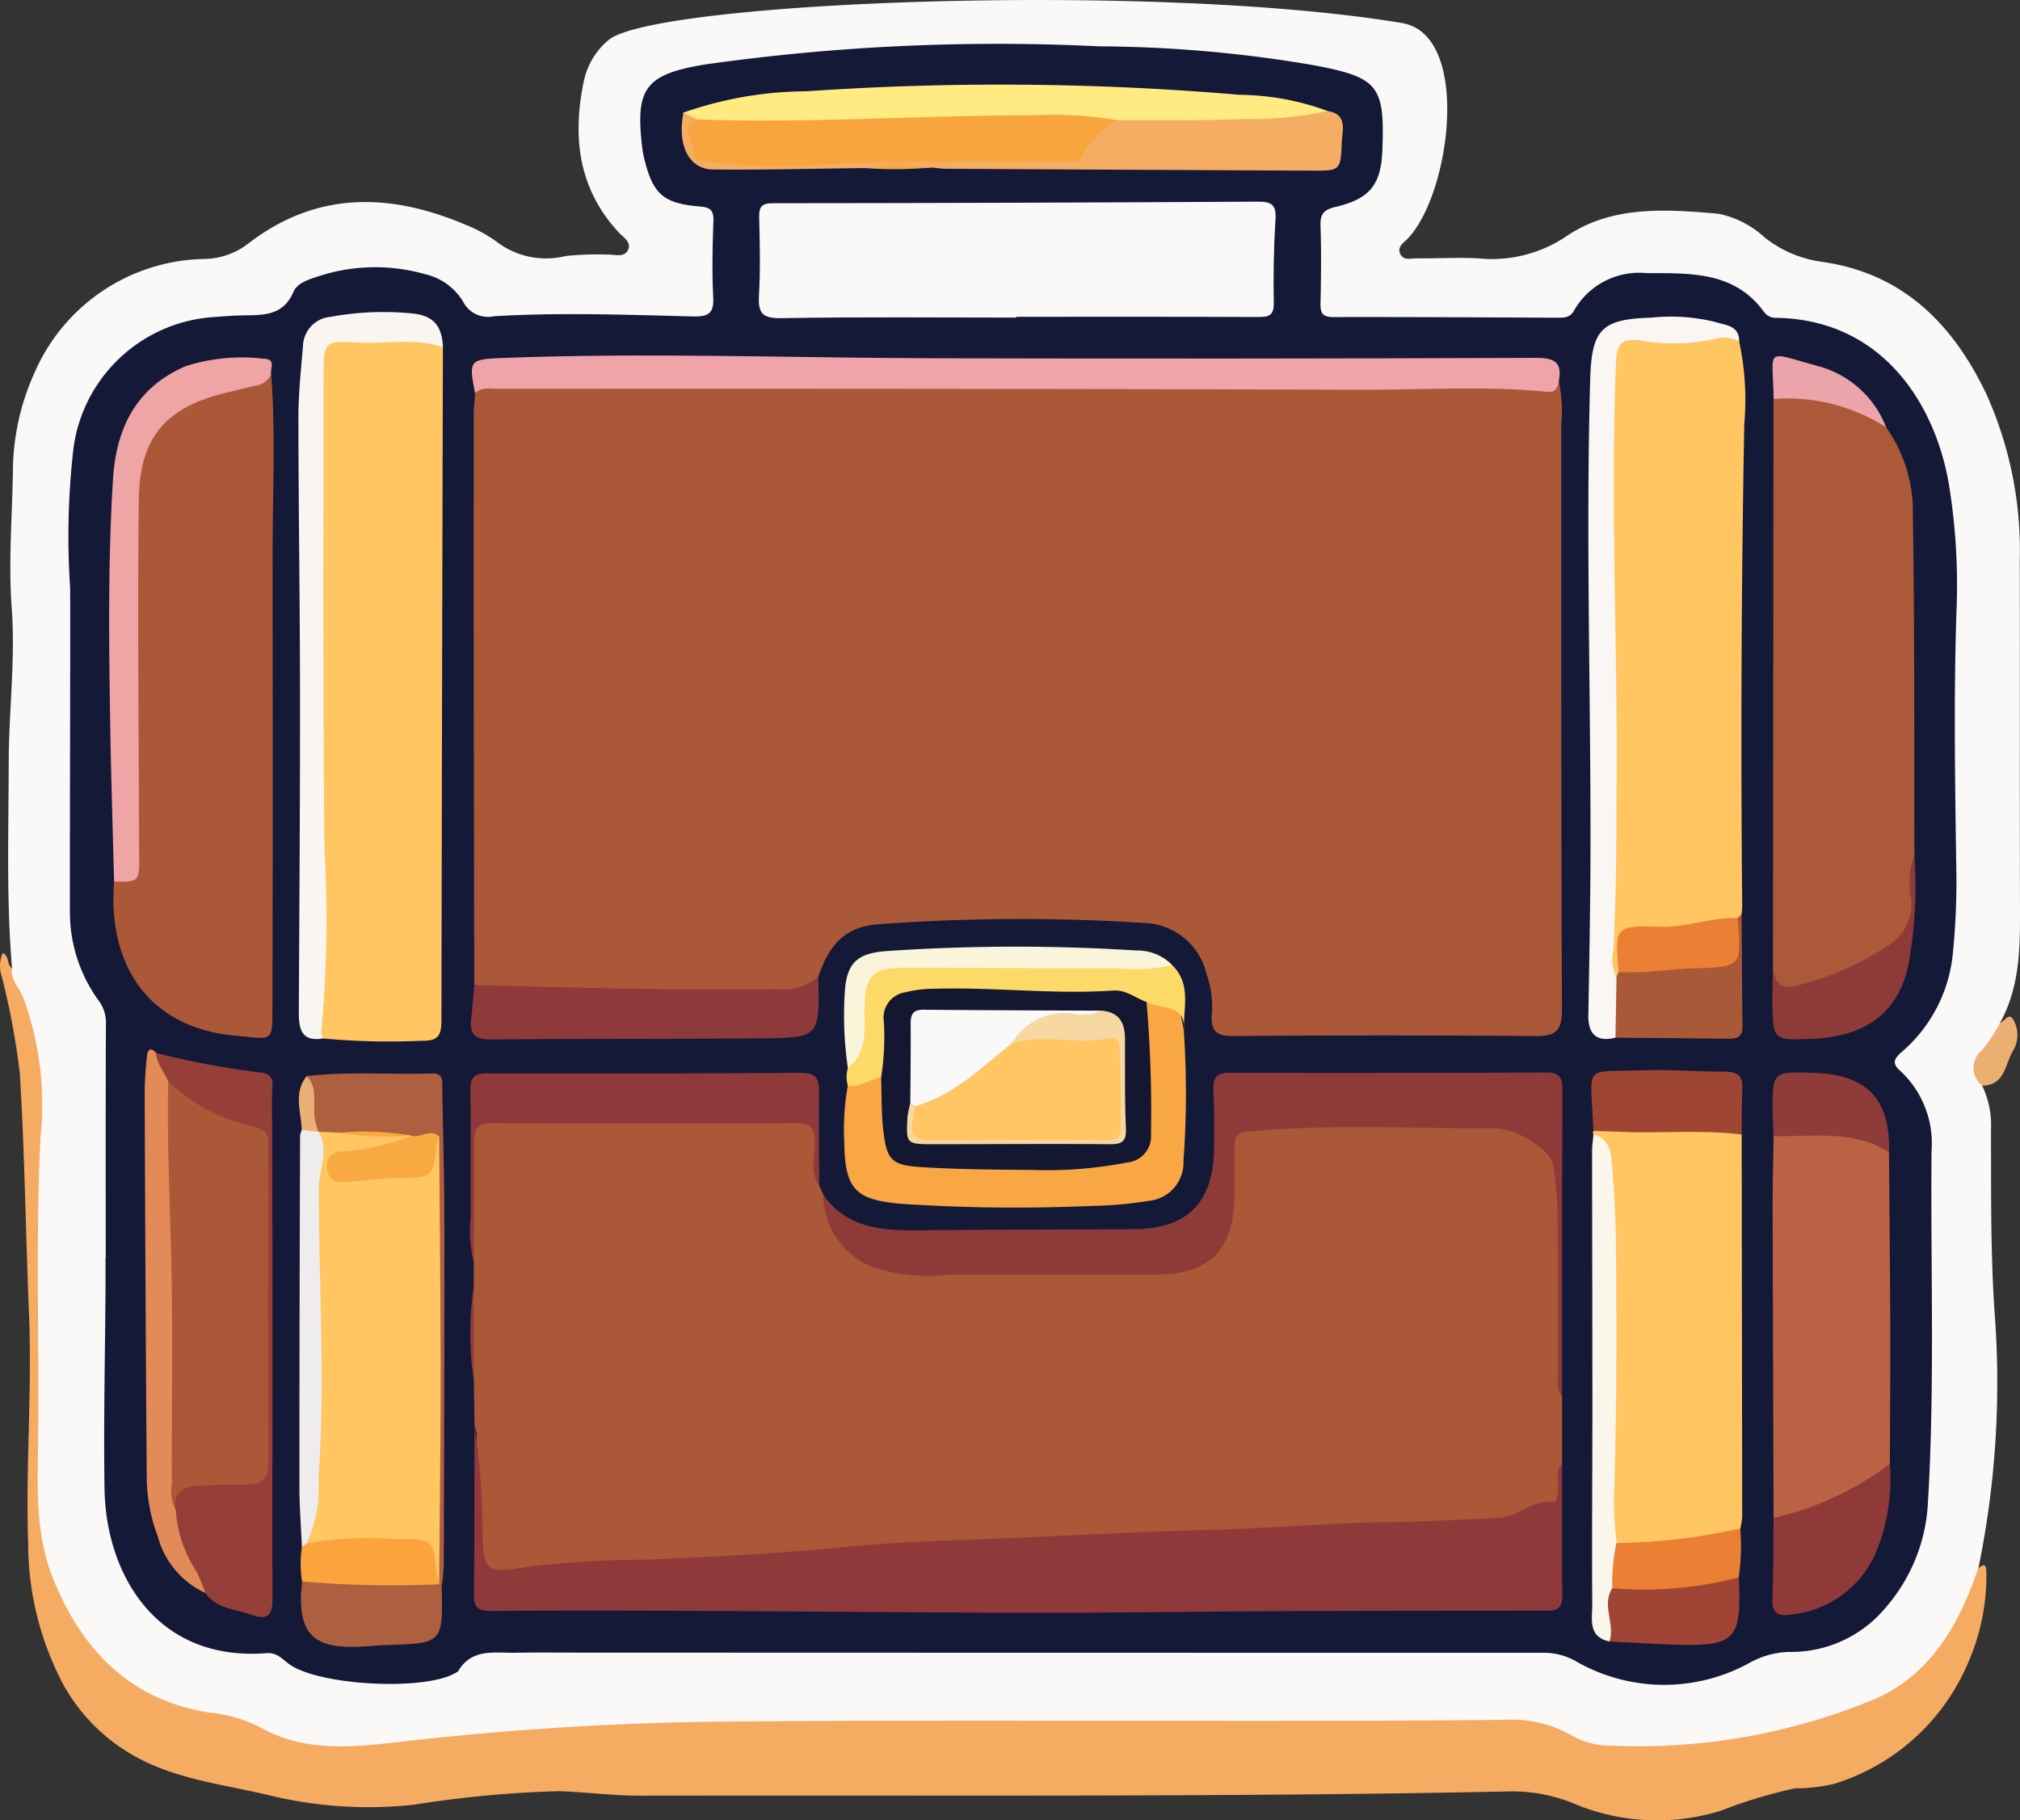 <svg id="Groupe_387" data-name="Groupe 387" xmlns="http://www.w3.org/2000/svg" xmlns:xlink="http://www.w3.org/1999/xlink" width="97.886" height="88.228" viewBox="0 0 97.886 88.228">
  <rect x="0" y="0" width="97.886" height="88.228" fill="#333333" stroke="none"/>
  <defs>
    <clipPath id="clip-path">
      <rect id="Rectangle_270" data-name="Rectangle 270" width="97.886" height="88.228" fill="none"/>
    </clipPath>
  </defs>
  <g id="Groupe_386" data-name="Groupe 386" clip-path="url(#clip-path)">
    <path id="Tracé_4981" data-name="Tracé 4981" d="M68.178,1.119c3.347.56,2.366,8.211.293,10.425-.2.213-.542.4-.387.753s.533.222.821.224c.982.01,1.968-.049,2.947,0a6.459,6.459,0,0,0,4.276-1.062c2.211-1.509,4.829-1.32,7.365-1.1A4.639,4.639,0,0,1,85.735,11.5a5.689,5.689,0,0,0,2.734,1.183c3.922.536,6.366,2.964,8.007,6.389a18.389,18.389,0,0,1,1.632,8.056c.011,5.556-.006,11.114.011,16.67.006,1.992.037,3.975-.972,5.789a.644.644,0,0,1-.156.829,2.859,2.859,0,0,0-.7,2.213,4.456,4.456,0,0,1,.423,2.141c.012,2.9-.025,5.805.165,8.709a44.715,44.715,0,0,1-.78,12.556,1.594,1.594,0,0,1-.145,1.449,9.938,9.938,0,0,1-6.739,6,32.923,32.923,0,0,1-10.52,1.509,6.082,6.082,0,0,1-2.552-.579,6.148,6.148,0,0,0-2.943-.661c-12.176.009-24.353-.074-36.528.056q-5.486.059-10.978.161a2.851,2.851,0,0,0-.906.1c-2.677.934-5.478.809-8.245.9a7.173,7.173,0,0,1-3.449-.732,11.573,11.573,0,0,0-3.024-.862,10.407,10.407,0,0,1-8.145-9.235c-.2-2.507-.032-5-.051-7.5-.024-2.949-.108-5.9-.134-8.844-.012-1.425.087-2.845.145-4.265a15.07,15.07,0,0,0-1-5.36c-.129-.4-.427-.809-.068-1.245-.281-3.31-.166-6.627-.16-9.944,0-2.5.331-5.006.145-7.5-.163-2.2.019-4.381.057-6.568a11.713,11.713,0,0,1,1.026-4.8,9.151,9.151,0,0,1,8.279-5.564,3.562,3.562,0,0,0,2.121-.761c3.3-2.535,6.848-2.45,10.5-.9a7.043,7.043,0,0,1,1.506.819,3.939,3.939,0,0,0,3.352.7,14.656,14.656,0,0,1,2.024-.069c.35-.02.823.177,1.009-.245.162-.366-.241-.594-.46-.831-1.953-2.108-2.249-4.607-1.7-7.283a3.522,3.522,0,0,1,1.212-2.044C31.962.068,56.183-.888,68.178,1.117" transform="translate(-0.234 0)" fill="#fbf9f7"/>
    <path id="Tracé_4982" data-name="Tracé 4982" d="M.575,74.938c-.077.56.348.939.54,1.392a15.1,15.1,0,0,1,.847,6.8c-.241,4.913-.057,9.828-.115,14.742-.026,2.235-.139,4.5.712,6.626,1.379,3.436,3.673,5.877,7.516,6.516a7.151,7.151,0,0,1,2.437.669c2.054,1.21,4.3,1.048,6.444.809A150.264,150.264,0,0,1,34.1,111.471c12.916-.137,25.834.025,38.746-.095a5.973,5.973,0,0,1,3.4.8,3.6,3.6,0,0,0,1.755.446,29.839,29.839,0,0,0,12.532-2.126c2.864-1.088,4.371-3.614,5.32-6.447.349-.324.393-.148.406.217a10.559,10.559,0,0,1-.969,4.526,10.339,10.339,0,0,1-6.412,5.685,8.315,8.315,0,0,1-1.909.22,23.927,23.927,0,0,0-3.58,1.083,10.42,10.42,0,0,1-7.05-.316,7.762,7.762,0,0,0-3.163-.619c-14.035.291-28.075.171-42.108.207-1.326,0-2.633-.167-3.95-.22a53.789,53.789,0,0,0-7.06.656,20.349,20.349,0,0,1-6.834-.414c-2.162-.535-4.4-.75-6.425-1.792A8.916,8.916,0,0,1,3.07,109.67a14.679,14.679,0,0,1-1.706-6.906c-.125-3.69.195-7.372.042-11.059C1.244,87.819,1.2,83.924.96,80.038a36.025,36.025,0,0,0-.872-4.682,1.59,1.59,0,0,1,.039-1.144c.347.136.194.575.448.723" transform="translate(0 -28.015)" fill="#f5ab62"/>
    <path id="Tracé_4983" data-name="Tracé 4983" d="M154.045,82.505a1.106,1.106,0,0,1,0-1.729,7.71,7.71,0,0,0,.865-1.312c.221-.062.422-.549.649-.146a1.475,1.475,0,0,1,0,1.465c-.406.639-.38,1.705-1.506,1.722" transform="translate(-57.993 -29.883)" fill="#ebb071"/>
    <path id="Tracé_4984" data-name="Tracé 4984" d="M7.14,62.289c0-3.764-.007-7.529.009-11.293a1.782,1.782,0,0,0-.318-1.134,7.3,7.3,0,0,1-1.426-4.369c-.007-5.222.021-10.445.012-15.667a37.2,37.2,0,0,1,.175-6.9,7.353,7.353,0,0,1,6.882-6.249c.405-.036.809-.062,1.218-.072,1-.026,2.027.072,2.543-1.138.183-.43.724-.6,1.175-.747a8.836,8.836,0,0,1,5.2-.116,2.9,2.9,0,0,1,1.849,1.334,1.353,1.353,0,0,0,1.5.705c3.22-.19,6.442-.068,9.661.011.768.019,1-.19.958-.958-.062-1.218-.033-2.442.009-3.662.017-.522-.135-.666-.665-.71-1.775-.145-2.276-.615-2.69-2.338a4.378,4.378,0,0,1-.092-.5c-.345-2.87.124-3.554,2.988-4.037A100.818,100.818,0,0,1,55.3,3.563a62.938,62.938,0,0,1,10.42.921c3.086.592,3.4.977,3.286,4.087-.062,1.671-.58,2.374-2.256,2.771-.594.141-.764.345-.744.934.044,1.253.027,2.51,0,3.764-.009.471.121.646.626.645,3.629-.007,7.258.013,10.887.031.316,0,.591-.015.771-.343A3.629,3.629,0,0,1,81.8,14.554c2.1.012,4.268-.11,5.712,1.9a.7.7,0,0,0,.619.267c5.075.107,7.629,4.115,8.317,8.006a30.419,30.419,0,0,1,.374,6.287c-.138,4.273-.062,8.544,0,12.816a35.041,35.041,0,0,1-.179,3.756,7.2,7.2,0,0,1-2.49,4.735c-.4.359-.436.565-.024.926a4.793,4.793,0,0,1,1.487,3.863c-.05,5.665.164,11.33-.172,16.986a8.384,8.384,0,0,1-2.017,5.1A5.944,5.944,0,0,1,88.7,81.383a4.2,4.2,0,0,0-1.969.568,8.576,8.576,0,0,1-8.264-.067,3.174,3.174,0,0,0-1.592-.458q-23.5,0-47.009-.009c-.949,0-1.9-.012-2.848.007-1.016.022-2.132-.24-2.8.895-.016.026-.054.039-.083.057-1.465.926-6.752.647-8.147-.431-.316-.244-.578-.542-1.058-.5-5.345.416-7.785-3.842-7.848-7.963-.05-3.254.028-6.509.048-9.764V62.291h.009" transform="translate(-2.017 -1.316)" fill="#141937"/>
    <path id="Tracé_4985" data-name="Tracé 4985" d="M89.461,29.631a7.167,7.167,0,0,1,.113,2.117c.011,9.451-.011,18.9.037,28.355.006,1.082-.357,1.291-1.33,1.283q-7.317-.063-14.635,0c-.877.008-1.07-.374-1-1.078a4.637,4.637,0,0,0-.249-1.893A3.213,3.213,0,0,0,69.334,55.9a94.144,94.144,0,0,0-12.889.069c-1.705.139-2.4,1.156-2.877,2.552a1.17,1.17,0,0,1-1,.879,5.945,5.945,0,0,1-1.307.117c-4.383.009-8.766.042-13.145-.2a1.723,1.723,0,0,1-1.216-.4Q36.89,52.5,36.877,46.1q-.008-7.477,0-14.954c0-.3.047-.6.072-.907.157-.461.547-.57.963-.619a10.355,10.355,0,0,1,1.219-.027q23.8,0,47.594-.007c.915,0,1.826.116,2.739.05" transform="translate(-13.92 -11.168)" fill="#ab5838"/>
    <path id="Tracé_4986" data-name="Tracé 4986" d="M53.573,90.237l.191.423c.676,1.412,1.315,2.844,3.037,3.319a7.276,7.276,0,0,0,2.117.2c3.525-.08,7.05-.01,10.574-.04.2,0,.407,0,.61-.011,2.126-.125,3.05-1.04,3.179-3.175.05-.809,0-1.627.044-2.44a1.218,1.218,0,0,1,1.157-1.274h.026a18.364,18.364,0,0,1,2.121-.219h8.744a4.962,4.962,0,0,1,2.461.514A2.562,2.562,0,0,1,89.411,89.9c.1,3.151-.006,6.3.062,9.449a2.241,2.241,0,0,0,.094,1.1v3.264a.62.62,0,0,0-.047.09c-.209.636.306,1.53-.306,1.915a6.609,6.609,0,0,1-2.85.972c-2.321.231-4.655.135-6.977.283-3.984.254-7.975.263-11.952.56-1.518.113-3.041.1-4.561.179-3.784.19-7.565.407-11.342.69-2.328.174-4.656.368-6.987.389-1.9.017-3.779.183-5.661.374a5.1,5.1,0,0,1-.71.006c-.778-.03-1.168-.369-1.121-1.208.1-1.792-.138-3.582-.1-5.376a1.153,1.153,0,0,0-.088-.693q-.018-1.121-.036-2.241a28.019,28.019,0,0,1,0-4.514q0-.591,0-1.183c-.173-2.09-.027-4.184-.081-6.276a.722.722,0,0,1,.623-.789,3.833,3.833,0,0,1,1.008-.08q6.694-.007,13.388,0a6.276,6.276,0,0,1,.809.032.876.876,0,0,1,.888.865.9.9,0,0,1-.009.136,6.667,6.667,0,0,0,.115,2.4" transform="translate(-13.87 -32.767)" fill="#ab5838"/>
    <path id="Tracé_4987" data-name="Tracé 4987" d="M16.473,29.14c.214,2.839.07,5.682.07,8.523,0,7.313.014,14.626-.01,21.938-.006,2,.076,1.766-1.785,1.6-4-.355-6.212-3.163-5.89-7.478A2,2,0,0,0,9.652,51.8c-.024-5.311-.007-10.621-.016-15.932a7.974,7.974,0,0,1,.9-3.812,3.723,3.723,0,0,1,1.673-1.716,16.573,16.573,0,0,1,4.263-1.205" transform="translate(-3.332 -11)" fill="#ab5838"/>
    <path id="Tracé_4988" data-name="Tracé 4988" d="M30.7,26.633q-.044,16.3-.072,32.593c0,.758-.143,1.051-.979,1.023a34.134,34.134,0,0,1-4.759-.112c-.566-.337-.415-.888-.366-1.37a36.691,36.691,0,0,0-.009-7.595,10.615,10.615,0,0,1-.031-1.117V28.418c0-.339-.007-.677.025-1.015a1.342,1.342,0,0,1,1.3-1.378h.042a34.556,34.556,0,0,1,3.86,0,1.071,1.071,0,0,1,.988.607" transform="translate(-9.237 -9.804)" fill="#ffc662"/>
    <path id="Tracé_4989" data-name="Tracé 4989" d="M36.922,111.038a33.234,33.234,0,0,1,.386,5.009c.04,2.087.15,2.147,2.293,1.8a48.279,48.279,0,0,1,5.6-.331c3.1-.141,6.2-.275,9.288-.584,2.277-.228,4.571-.319,6.86-.405,3.747-.141,7.489-.364,11.239-.458,2.864-.072,5.727-.336,8.6-.374,1.8-.026,3.594-.119,5.389-.21.912-.046,1.6-.877,2.585-.769.249.027.234-.355.261-.589.049-.425-.141-.888.2-1.267,0,2.133-.018,4.267.015,6.4.012.815-.508.725-1.017.725-4.642.008-9.284,0-13.926.031-4.031.029-8.064.086-12.091.07-8.3-.032-16.6-.144-24.9-.087-.528,0-.815-.111-.809-.727.027-2.743.021-5.487.026-8.229" transform="translate(-13.929 -41.917)" fill="#8f393a"/>
    <path id="Tracé_4990" data-name="Tracé 4990" d="M138.012,58.494q.014-13.8.027-27.6a4.943,4.943,0,0,1,5.461,1.376,7.106,7.106,0,0,1,1.292,4.3c.089,5.474.062,10.951.074,16.427a10.894,10.894,0,0,0-.062,2.527,2.478,2.478,0,0,1-1.147,2.229,11.671,11.671,0,0,1-4.059,1.809c-1.321.327-1.447.235-1.589-1.065" transform="translate(-52.098 -11.558)" fill="#ac5939"/>
    <path id="Tracé_4991" data-name="Tracé 4991" d="M131.385,26.264a13.468,13.468,0,0,1,.249,4.016q-.212,11.672-.1,23.344c0,.134-.018.27-.028.4a.605.605,0,0,1-.311.359,10.4,10.4,0,0,1-3.86.589c-1.149-.015-1.59-.041-1.551,1.34a1.065,1.065,0,0,1-.215.664.249.249,0,0,1-.327.062,2.522,2.522,0,0,1-.359-2.229,40.994,40.994,0,0,0,.156-5.172c.019-2.608-.022-5.217.014-7.824.025-1.8-.108-3.582-.207-5.373-.165-3.014.249-6.016.217-9.03-.012-1.264.411-1.565,1.7-1.533a17.448,17.448,0,0,0,3.144-.073,1.482,1.482,0,0,1,1.48.452" transform="translate(-47.109 -9.725)" fill="#ffc662"/>
    <path id="Tracé_4992" data-name="Tracé 4992" d="M71.543,21.321c-3.8,0-7.595-.039-11.392.027-.944.017-1.121-.275-1.073-1.124.072-1.251.04-2.509.01-3.762-.012-.51.11-.685.665-.685q11.748-.008,23.5-.076c.646,0,.9.135.855.842-.086,1.351-.109,2.71-.084,4.064.012.635-.262.689-.781.685-3.9-.017-7.8-.009-11.7-.009v.038" transform="translate(-22.299 -5.927)" fill="#fbf9f7"/>
    <path id="Tracé_4993" data-name="Tracé 4993" d="M131.211,88.009q.014,9.247.025,18.5a4.031,4.031,0,0,1-.088.6.29.29,0,0,1-.048.088c-.952.774-4.951,1.211-6.074.666a4.829,4.829,0,0,1-.436-3.442c.266-2.769.124-5.537.151-8.3a42.8,42.8,0,0,0-.172-6.072A6.383,6.383,0,0,0,124.025,88a.183.183,0,0,1,0-.167,1.3,1.3,0,0,1,1.016-.351c1.681-.023,3.356-.031,5.034,0a1.21,1.21,0,0,1,1.134.523" transform="translate(-46.812 -33.017)" fill="#ffc662"/>
    <path id="Tracé_4994" data-name="Tracé 4994" d="M143.627,88.962c.021,2.8.052,5.609.062,8.414.007,2.231-.012,4.462-.019,6.693a3.477,3.477,0,0,1-1.614,1.452,17.11,17.11,0,0,1-2.976,1.211c-.338.113-.71.255-1.045-.045q-.025-7.533-.047-15.058c0-1.152.031-2.3.047-3.457,1.488-.883,4.712-.428,5.593.789" transform="translate(-52.09 -33.111)" fill="#bb6244"/>
    <path id="Tracé_4995" data-name="Tracé 4995" d="M99.886,99.2c-.3-.311-.194-.7-.2-1.064-.009-2.61.009-5.221-.018-7.831a17.078,17.078,0,0,0-.212-2.315c-.1-.688-1.732-1.79-2.864-1.783-3.993.024-7.992-.226-11.981.167-.507.05-.609.311-.605.738q.013,1.22,0,2.441c-.037,2.538-1.208,3.728-3.744,3.744-3.322.02-6.645,0-9.967,0a9.112,9.112,0,0,1-3.791-.349,3.83,3.83,0,0,1-2.428-3.527c1.261,1.778,3.128,1.747,5.01,1.728,3.351-.035,6.7-.035,10.053-.052,2.572-.013,3.838-1.268,3.882-3.872.016-.949.015-1.9-.03-2.846-.028-.591.129-.862.779-.861q7.676.018,15.352-.015c.56,0,.785.182.782.759q-.027,7.47-.024,14.94" transform="translate(-24.191 -31.52)" fill="#8e3a39"/>
    <path id="Tracé_4996" data-name="Tracé 4996" d="M89.407,28.914c-.068.3-.118.572-.566.527-2.973-.3-5.955-.091-8.932-.1q-20.982-.066-41.966-.045c-.363,0-.754-.1-1.054.22-.321-1.579-.272-1.651,1.252-1.711,7.044-.273,14.087-.006,21.131.012q14.532.035,29.063-.02c.916,0,1.223.253,1.072,1.116" transform="translate(-13.865 -10.451)" fill="#f0a4aa"/>
    <path id="Tracé_4997" data-name="Tracé 4997" d="M130.95,25.845a1.678,1.678,0,0,0-1.188-.11,9.182,9.182,0,0,1-3.54.085c-1-.149-1.2.16-1.238,1.092-.281,6.744.077,13.486.029,20.231-.019,2.745,0,5.49-.164,8.233a1.946,1.946,0,0,0,.159,1.286,2.5,2.5,0,0,1-.051,2.942c-.939.225-1.33-.187-1.314-1.108.04-2.335.085-4.669.1-7.006.041-7.921-.234-15.841-.012-23.763.068-2.443.529-2.958,2.967-3.025a8.987,8.987,0,0,1,3.123.217c.464.154,1.137.16,1.132.929" transform="translate(-46.674 -9.306)" fill="#f9f6f4"/>
    <path id="Tracé_4998" data-name="Tracé 4998" d="M82.169,79.333a44.805,44.805,0,0,1-.018,6.287,1.859,1.859,0,0,1-1.7,1.937,18.692,18.692,0,0,1-2.726.242,83.48,83.48,0,0,1-9.239-.1c-2.241-.19-2.743-.713-2.772-2.988a11.931,11.931,0,0,1,.17-2.729c.52-.44,1.05-.829,1.764-.385a4.247,4.247,0,0,1,.283,2.078c.1,1.374.39,1.839,1.727,1.888a51.254,51.254,0,0,0,9-.129c1.338-.187,1.5-.408,1.494-1.789a32.091,32.091,0,0,0-.128-4.654,1.484,1.484,0,0,1,.157-.984c1.335-.55,1.765-.263,1.986,1.327" transform="translate(-24.802 -29.35)" fill="#f9a644"/>
    <path id="Tracé_4999" data-name="Tracé 4999" d="M30.232,26c-1.352-.472-2.751-.147-4.127-.227-1.61-.095-1.653-.043-1.655,1.53-.007,7.662-.034,15.323.04,22.985a60.964,60.964,0,0,1-.152,8.927.794.794,0,0,0,.082.289c-1.045.179-1.175-.473-1.17-1.272.024-5.078.062-10.157.057-15.234,0-4.536-.074-9.073-.077-13.61,0-1.148.125-2.3.221-3.442a1.461,1.461,0,0,1,1.338-1.419,14.171,14.171,0,0,1,3.944-.165c1.037.1,1.455.593,1.5,1.638" transform="translate(-8.769 -9.171)" fill="#f9f6f2"/>
    <path id="Tracé_5000" data-name="Tracé 5000" d="M53.514,89.005c-.489-.674-.187-1.437-.212-2.154-.024-.654-.237-.882-.9-.879q-7.357.032-14.714,0c-.747,0-.909.3-.9.966.022,1.93-.009,3.855-.019,5.782a6.252,6.252,0,0,1-.144-2.211c-.025-2.032.009-4.064-.016-6.1-.007-.585.125-.85.782-.848q7.62.019,15.241-.026c.676,0,.881.253.872.9-.024,1.523,0,3.05.009,4.571" transform="translate(-13.812 -31.535)" fill="#8f393a"/>
    <path id="Tracé_5001" data-name="Tracé 5001" d="M36.815,76.453c4.865.137,9.73.265,14.6.2a2.753,2.753,0,0,0,2.072-.59c.072,2.921.072,2.953-2.79,2.978-4.364.038-8.729.011-13.092.055-.809.008-1.014-.316-.934-1.026.062-.537.1-1.076.146-1.615" transform="translate(-13.836 -28.713)" fill="#8e3a3b"/>
    <path id="Tracé_5002" data-name="Tracé 5002" d="M16.348,28.666a1.011,1.011,0,0,1-.785.565c-.463.092-.921.214-1.381.324-2.931.708-4.214,2.145-4.25,5.2-.065,5.555,0,11.11.014,16.666,0,.169,0,.339.006.508.01,1.344.009,1.344-1.218,1.323-.062-2.538-.147-5.076-.187-7.615-.062-3.966-.112-7.934.137-11.9.155-2.457,1.121-4.447,3.54-5.471a8.937,8.937,0,0,1,3.77-.352c.6.009.3.469.352.75" transform="translate(-3.207 -10.525)" fill="#efa4a6"/>
    <path id="Tracé_5003" data-name="Tracé 5003" d="M12.059,81.99a40.69,40.69,0,0,0,5.059.945c.765.062.555.646.557,1.072q.027,6.6.026,13.2c0,3.722-.021,7.444,0,11.166,0,.784-.141,1.159-1.018.845-.781-.28-1.685-.276-2.232-1.048a5.842,5.842,0,0,1-1.736-4.207c-.039-.848.458-1.207,1.211-1.346a11.079,11.079,0,0,1,2.125-.106c.708.006,1.055-.26,1.055-1.012V86.888c0-.632-.316-.881-.852-1.07a8.413,8.413,0,0,1-3.735-2.145c-.336-.51-.872-.968-.463-1.681" transform="translate(-4.495 -30.951)" fill="#963f38"/>
    <path id="Tracé_5004" data-name="Tracé 5004" d="M53.187,7.948a18.173,18.173,0,0,1,5.97-1.036,136.3,136.3,0,0,1,21,.171,12.539,12.539,0,0,1,4.255.786c-.1.6-.605.568-1.02.606A79.166,79.166,0,0,1,74.2,8.67,11.8,11.8,0,0,0,71.781,8.5c-5.37-.113-10.731.351-16.1.205a8.333,8.333,0,0,1-1.618-.088c-.364-.125-.743-.235-.878-.664" transform="translate(-20.077 -2.487)" fill="#ffeb82"/>
    <path id="Tracé_5005" data-name="Tracé 5005" d="M74.142,9.092c2.018-.014,4.039.034,6.054-.062a17.615,17.615,0,0,0,4.171-.387c.99.161.706.942.685,1.521-.055,1.37-.088,1.375-1.423,1.37q-8.883-.041-17.765-.091c-.235,0-.469-.04-.7-.062-1.063.057-2.126,0-3.188.028-2.466.028-4.933.093-7.4.068-1.17-.012-1.734-1.183-1.427-2.756l.675.331c.166,1.65.284,1.77,1.908,1.792,5.146.069,10.289-.255,15.438-.138a1.165,1.165,0,0,0,1.17-.448,2.537,2.537,0,0,1,1.812-1.167" transform="translate(-20.031 -3.263)" fill="#f4ad63"/>
    <path id="Tracé_5006" data-name="Tracé 5006" d="M11.814,81.89c.026.533.4.916.593,1.379a6.159,6.159,0,0,1,.39,2.373c.187,5.207.183,10.414.224,15.625.007.952-.59,1.819-.254,2.777a6.183,6.183,0,0,0,1.017,3c.159.331.283.679.423,1.018a4.193,4.193,0,0,1-2.319-2.771,8.117,8.117,0,0,1-.527-2.778q-.069-9.38-.1-18.759a16.55,16.55,0,0,1,.112-1.72c.032-.319.187-.439.446-.148" transform="translate(-4.25 -30.851)" fill="#e28b58"/>
    <path id="Tracé_5007" data-name="Tracé 5007" d="M123.99,88.323c.8.211.854.9.905,1.525.1,1.214.175,2.433.187,3.652.035,4.2.045,8.408-.1,12.61a19.3,19.3,0,0,0,.133,2.024,4.248,4.248,0,0,1,.088,2.186,5.165,5.165,0,0,0-.058,1.569c.037.385.112.809-.37,1.014-1.073-.223-.835-1.107-.84-1.8-.023-3.154.007-6.308.007-9.462,0-4.171-.013-8.345-.015-12.517,0-.269.044-.538.068-.809" transform="translate(-46.777 -33.34)" fill="#fbf6ec"/>
    <path id="Tracé_5008" data-name="Tracé 5008" d="M138.027,116.607a14.839,14.839,0,0,0,5.634-2.619,9.261,9.261,0,0,1-.629,4.178,5,5,0,0,1-4.179,3.119c-.553.093-.908-.02-.881-.717.05-1.319.04-2.641.055-3.961" transform="translate(-52.083 -43.03)" fill="#8f3939"/>
    <path id="Tracé_5009" data-name="Tracé 5009" d="M67.575,80.415c-.546.109-1.02.491-1.613.42a1.566,1.566,0,0,1,0-.871,7.422,7.422,0,0,0,.43-2.87c.037-1.675.659-2.336,2.347-2.356,3.817-.045,7.633-.017,11.449-.016.517,0,.985.223,1.49.258.957.934.524,2.117.569,3.209.11-1.38-1.141-1.026-1.805-1.417-1.464-.195-2.943.035-4.4-.116a50.344,50.344,0,0,0-6.28-.092c-1.282.027-1.525.377-1.593,1.672a2.936,2.936,0,0,1-.585,2.179" transform="translate(-24.876 -28.203)" fill="#fdd967"/>
    <path id="Tracé_5010" data-name="Tracé 5010" d="M23.873,83.709c2.023-.232,4.054-.067,6.081-.129.517-.016.484.319.489.68.029,2.2.1,4.4.1,6.6.007,5.523-.013,11.048-.029,16.571a9.612,9.612,0,0,1-.1,1l-.161-.116a.961.961,0,0,1-.156-.359c-.288-6.188-.093-12.381-.129-18.571a14.133,14.133,0,0,0,.047-2.117c-.156-.665-.723-.3-1.093-.428a2.194,2.194,0,0,1-.288-.082,26.8,26.8,0,0,0-3.066-.034,2.147,2.147,0,0,1-1-.1.918.918,0,0,1-.286-.181,4.792,4.792,0,0,1-.4-2.739" transform="translate(-9.009 -31.551)" fill="#ad5f40"/>
    <path id="Tracé_5011" data-name="Tracé 5011" d="M131.161,86.442c-1.952-.249-3.914-.042-5.87-.133-.436-.021-.877-.027-1.315-.042-.131-3.362-.6-2.827,2.522-2.939,1.282-.046,2.569.072,3.853.068.6,0,.872.194.842.818-.037.742-.024,1.486-.033,2.229" transform="translate(-46.762 -31.452)" fill="#9f4533"/>
    <path id="Tracé_5012" data-name="Tracé 5012" d="M125.755,77.162q.025-1.471.051-2.942l.1-.242c.818-.672,1.844-.216,2.735-.5a1.037,1.037,0,0,1,.4-.042c1.37.124,2.509-.044,2.449-1.833,0-.094.106-.167.18-.238l.2-.193c.012,1.815.017,3.629.04,5.443.007.52-.28.6-.708.6-1.817-.024-3.634-.034-5.45-.05" transform="translate(-47.472 -26.867)" fill="#a95937"/>
    <path id="Tracé_5013" data-name="Tracé 5013" d="M138,72.064c.108.952.632,1.015,1.435.766a14.109,14.109,0,0,0,4.046-1.809,2.37,2.37,0,0,0,1.221-2.265,4.037,4.037,0,0,1,.151-2.192,21.878,21.878,0,0,1-.227,4.949c-.374,2.512-1.93,3.817-4.607,3.957-2.035.106-2.037.106-2.051-1.889,0-.505.017-1.012.027-1.518" transform="translate(-52.082 -25.128)" fill="#8e3a39"/>
    <path id="Tracé_5014" data-name="Tracé 5014" d="M23.427,108.144c-.042-.98-.12-1.96-.12-2.939q0-8.5.033-16.994a1.089,1.089,0,0,1,.083-.289.706.706,0,0,1,.822.093c.524.261.527.725.5,1.22a74.564,74.564,0,0,0,.052,8.514,61.149,61.149,0,0,1-.383,9.225,1.578,1.578,0,0,1-.479.988.444.444,0,0,1-.507.179" transform="translate(-8.798 -33.156)" fill="#efeced"/>
    <path id="Tracé_5015" data-name="Tracé 5015" d="M30.247,123.128c.057,2.765.057,2.763-2.685,2.853-.607.02-1.215.1-1.82.085-1.681-.031-2.321-.7-2.319-2.362,0-.268.039-.536.059-.8a1.294,1.294,0,0,1,1.206-.368,30.8,30.8,0,0,0,4.226.148,1.726,1.726,0,0,1,1.227.355Z" transform="translate(-8.842 -46.244)" fill="#ad5f40"/>
    <path id="Tracé_5016" data-name="Tracé 5016" d="M81.6,74.6a7.956,7.956,0,0,1-2.6.151c-3.442.017-6.885-.021-10.327-.022-1.585,0-1.958.382-1.978,1.973-.012,1.036.164,2.117-.809,2.883a17.866,17.866,0,0,1-.156-3.536c.07-1.539.571-2.037,2.1-2.131a91.728,91.728,0,0,1,12.046-.023,2.353,2.353,0,0,1,1.73.706" transform="translate(-24.801 -27.824)" fill="#faf4db"/>
    <path id="Tracé_5017" data-name="Tracé 5017" d="M125.243,125.893c.289-.848-.394-1.747.136-2.582a24.382,24.382,0,0,1,6.132-.525c.146,3.039-.158,3.357-3.16,3.257-1.036-.035-2.072-.1-3.108-.149" transform="translate(-47.252 -46.329)" fill="#a04435"/>
    <path id="Tracé_5018" data-name="Tracé 5018" d="M143.625,87.372c-1.743-1.12-3.7-.737-5.593-.789-.016-.37-.045-.74-.047-1.109-.013-2.03-.011-2.03,2.069-1.948,2.535.1,3.641,1.292,3.571,3.846" transform="translate(-52.088 -31.521)" fill="#8e3b39"/>
    <path id="Tracé_5019" data-name="Tracé 5019" d="M131.639,121.382a18.208,18.208,0,0,1-6.132.525,9.494,9.494,0,0,1,.2-2.187,28.87,28.87,0,0,0,6-.711,10.227,10.227,0,0,1-.075,2.373" transform="translate(-47.378 -44.926)" fill="#eb8034"/>
    <path id="Tracé_5020" data-name="Tracé 5020" d="M30.133,121.776a51.934,51.934,0,0,1-6.661-.135,5.535,5.535,0,0,1-.01-1.666l.24-.179a2.349,2.349,0,0,1,1.759-.622c1.113.024,2.227-.017,3.34.015,1.13.033,1.275.2,1.285,1.3a6.9,6.9,0,0,0,.032,1.111,1,1,0,0,1,.012.177" transform="translate(-8.835 -44.986)" fill="#fba43e"/>
    <path id="Tracé_5021" data-name="Tracé 5021" d="M143.493,31.187a8.845,8.845,0,0,0-5.461-1.378c-.025-2.5-.5-2.324,2.1-1.609a4.884,4.884,0,0,1,3.357,2.988" transform="translate(-52.088 -10.47)" fill="#eca4ab"/>
    <path id="Tracé_5022" data-name="Tracé 5022" d="M24.227,86.491l-.822-.092c-.029-.881-.421-1.794.24-2.611.458.466.35,1.058.364,1.624a2.439,2.439,0,0,0,.218,1.079" transform="translate(-8.782 -31.629)" fill="#ebaf76"/>
    <path id="Tracé_5023" data-name="Tracé 5023" d="M36.774,100.189V104.7a15.363,15.363,0,0,1,0-4.514" transform="translate(-13.819 -37.821)" fill="#8f393a"/>
    <path id="Tracé_5024" data-name="Tracé 5024" d="M67.368,13.014a11.593,11.593,0,0,1,3.189-.028,19.483,19.483,0,0,1-3.189.028" transform="translate(-25.431 -4.866)" fill="#f9a53e"/>
    <path id="Tracé_5025" data-name="Tracé 5025" d="M131.722,71.48c.195,2.39.194,2.366-2.127,2.439-1.213.038-2.42.253-3.64.176-.192-2.194-.19-2.255,1.992-2.191,1.294.037,2.5-.468,3.775-.423" transform="translate(-47.518 -26.983)" fill="#eb8035"/>
    <path id="Tracé_5026" data-name="Tracé 5026" d="M68.592,81.266a12.337,12.337,0,0,0,.128-2.722,1.237,1.237,0,0,1,1.032-1.391,5.717,5.717,0,0,1,1.5-.176c2.864-.079,5.727.285,8.6.088.6-.041,1.071.362,1.6.557a61.075,61.075,0,0,1,.216,6.395A1.278,1.278,0,0,1,80.513,85.4a20.394,20.394,0,0,1-4.649.359c-1.761-.012-3.525-.027-5.281-.132-1.5-.09-1.723-.332-1.892-1.833-.094-.838-.07-1.689-.1-2.534" transform="translate(-25.893 -29.054)" fill="#141731"/>
    <path id="Tracé_5027" data-name="Tracé 5027" d="M13.449,104.981a2.008,2.008,0,0,1-.187-1.28c-.013-3.794.062-7.59-.04-11.381-.075-2.7-.194-5.407-.135-8.113A8.775,8.775,0,0,0,17.25,86.4c.572.141.69.378.689.885q-.016,7.726,0,15.451c0,.78-.384,1.005-1.062,1.012-.809.008-1.625.01-2.435.059-.712.043-1.117.4-1,1.177" transform="translate(-4.935 -31.788)" fill="#ab5838"/>
    <path id="Tracé_5028" data-name="Tracé 5028" d="M74.339,9.206a4.271,4.271,0,0,0-1.686,1.776c-.139.342-.533.224-.823.226-1.69.011-3.38.006-5.07.009-2.428,0-4.856,0-7.283.179a29.036,29.036,0,0,1-4.912-.187c-.293-.028-.768.027-.711-.354.085-.564-.759-1.225.159-1.691,5.435.195,10.863-.2,16.295-.2a18.556,18.556,0,0,1,4.031.235" transform="translate(-20.226 -3.376)" fill="#f9a53e"/>
    <path id="Tracé_5029" data-name="Tracé 5029" d="M30.3,109.881a1.075,1.075,0,0,1-.115-.278c-.181-1.734-.18-1.766-1.959-1.726a16.643,16.643,0,0,0-4.343.2,6.631,6.631,0,0,0,.568-3.148c.334-4.669.016-9.338.014-14.01,0-.929.516-1.868-.006-2.791l1.035.04c1.146.19,2.313-.1,3.456.151h.007c-.025.553-.5.556-.857.685a16.729,16.729,0,0,1-2.188.405c-.223.048-.509.118-.505.411,0,.315.291.354.525.342,1.112-.057,2.219-.179,3.334-.2.392-.006.464-.3.532-.623.077-.364-.035-.842.5-.978.026,3.86.07,7.714.072,11.571,0,3.316-.045,6.632-.071,9.948" transform="translate(-9.017 -33.269)" fill="#ffc662"/>
    <path id="Tracé_5030" data-name="Tracé 5030" d="M30.895,88.4a1.108,1.108,0,0,0-.112.28c-.173,1.72-.172,1.7-1.966,1.734-.841.016-1.681.131-2.521.183-.46.029-.784-.129-.829-.665-.043-.509.175-.715.665-.809a10.727,10.727,0,0,0,3.424-.764c.444.115.906-.363,1.341.042" transform="translate(-9.611 -33.309)" fill="#f9a942"/>
    <path id="Tracé_5031" data-name="Tracé 5031" d="M29.932,88.319a14.477,14.477,0,0,1-3.457-.152,12.766,12.766,0,0,1,3.457.152" transform="translate(-9.994 -33.267)" fill="#f9a942"/>
    <path id="Tracé_5032" data-name="Tracé 5032" d="M70.864,83.144c.007-1.284.028-2.569.016-3.853,0-.455.116-.677.622-.672,2.869.027,5.738.033,8.607.046-.265.67-.876.529-1.363.5a3.033,3.033,0,0,0-2.7,1.2A14.639,14.639,0,0,1,72.6,83.019a3.041,3.041,0,0,1-1.447.421c-.16-.035-.283-.108-.284-.3" transform="translate(-26.751 -29.678)" fill="#fbf9f7"/>
    <path id="Tracé_5033" data-name="Tracé 5033" d="M75.675,80.28a2.967,2.967,0,0,1,2.961-1.445,2.156,2.156,0,0,0,1.37-.144c.845.052,1.157.56,1.161,1.343.008,1.454-.019,2.909.045,4.358.029.66-.2.778-.8.773-2.839-.024-5.678,0-8.518,0-1.33,0-1.336-.011-1.267-1.315a4.57,4.57,0,0,1,.139-.685l.23.157c.242,1.239,1.112,1.307,2.16,1.277,2.095-.062,4.193-.006,6.287-.026,1.078-.01,1.126-.073,1.148-1.17.011-.575.013-1.15,0-1.724-.031-1.152-.107-1.223-1.224-1.177-1.014.042-2.026-.084-3.041-.012a.738.738,0,0,1-.649-.215" transform="translate(-26.652 -29.706)" fill="#f7d8a3"/>
    <path id="Tracé_5034" data-name="Tracé 5034" d="M75.814,81.07c1.576-.509,3.218.119,4.813-.278.368-.091.418.436.428.685.051,1.249.047,2.5.052,3.751,0,.465-.322.532-.693.532q-4.312,0-8.625,0c-.652,0-.948-.279-.771-.956.059-.225.078-.462.116-.693,1.876-.531,3.224-1.872,4.681-3.047" transform="translate(-26.79 -30.495)" fill="#ffc663"/>
  </g>
</svg>
